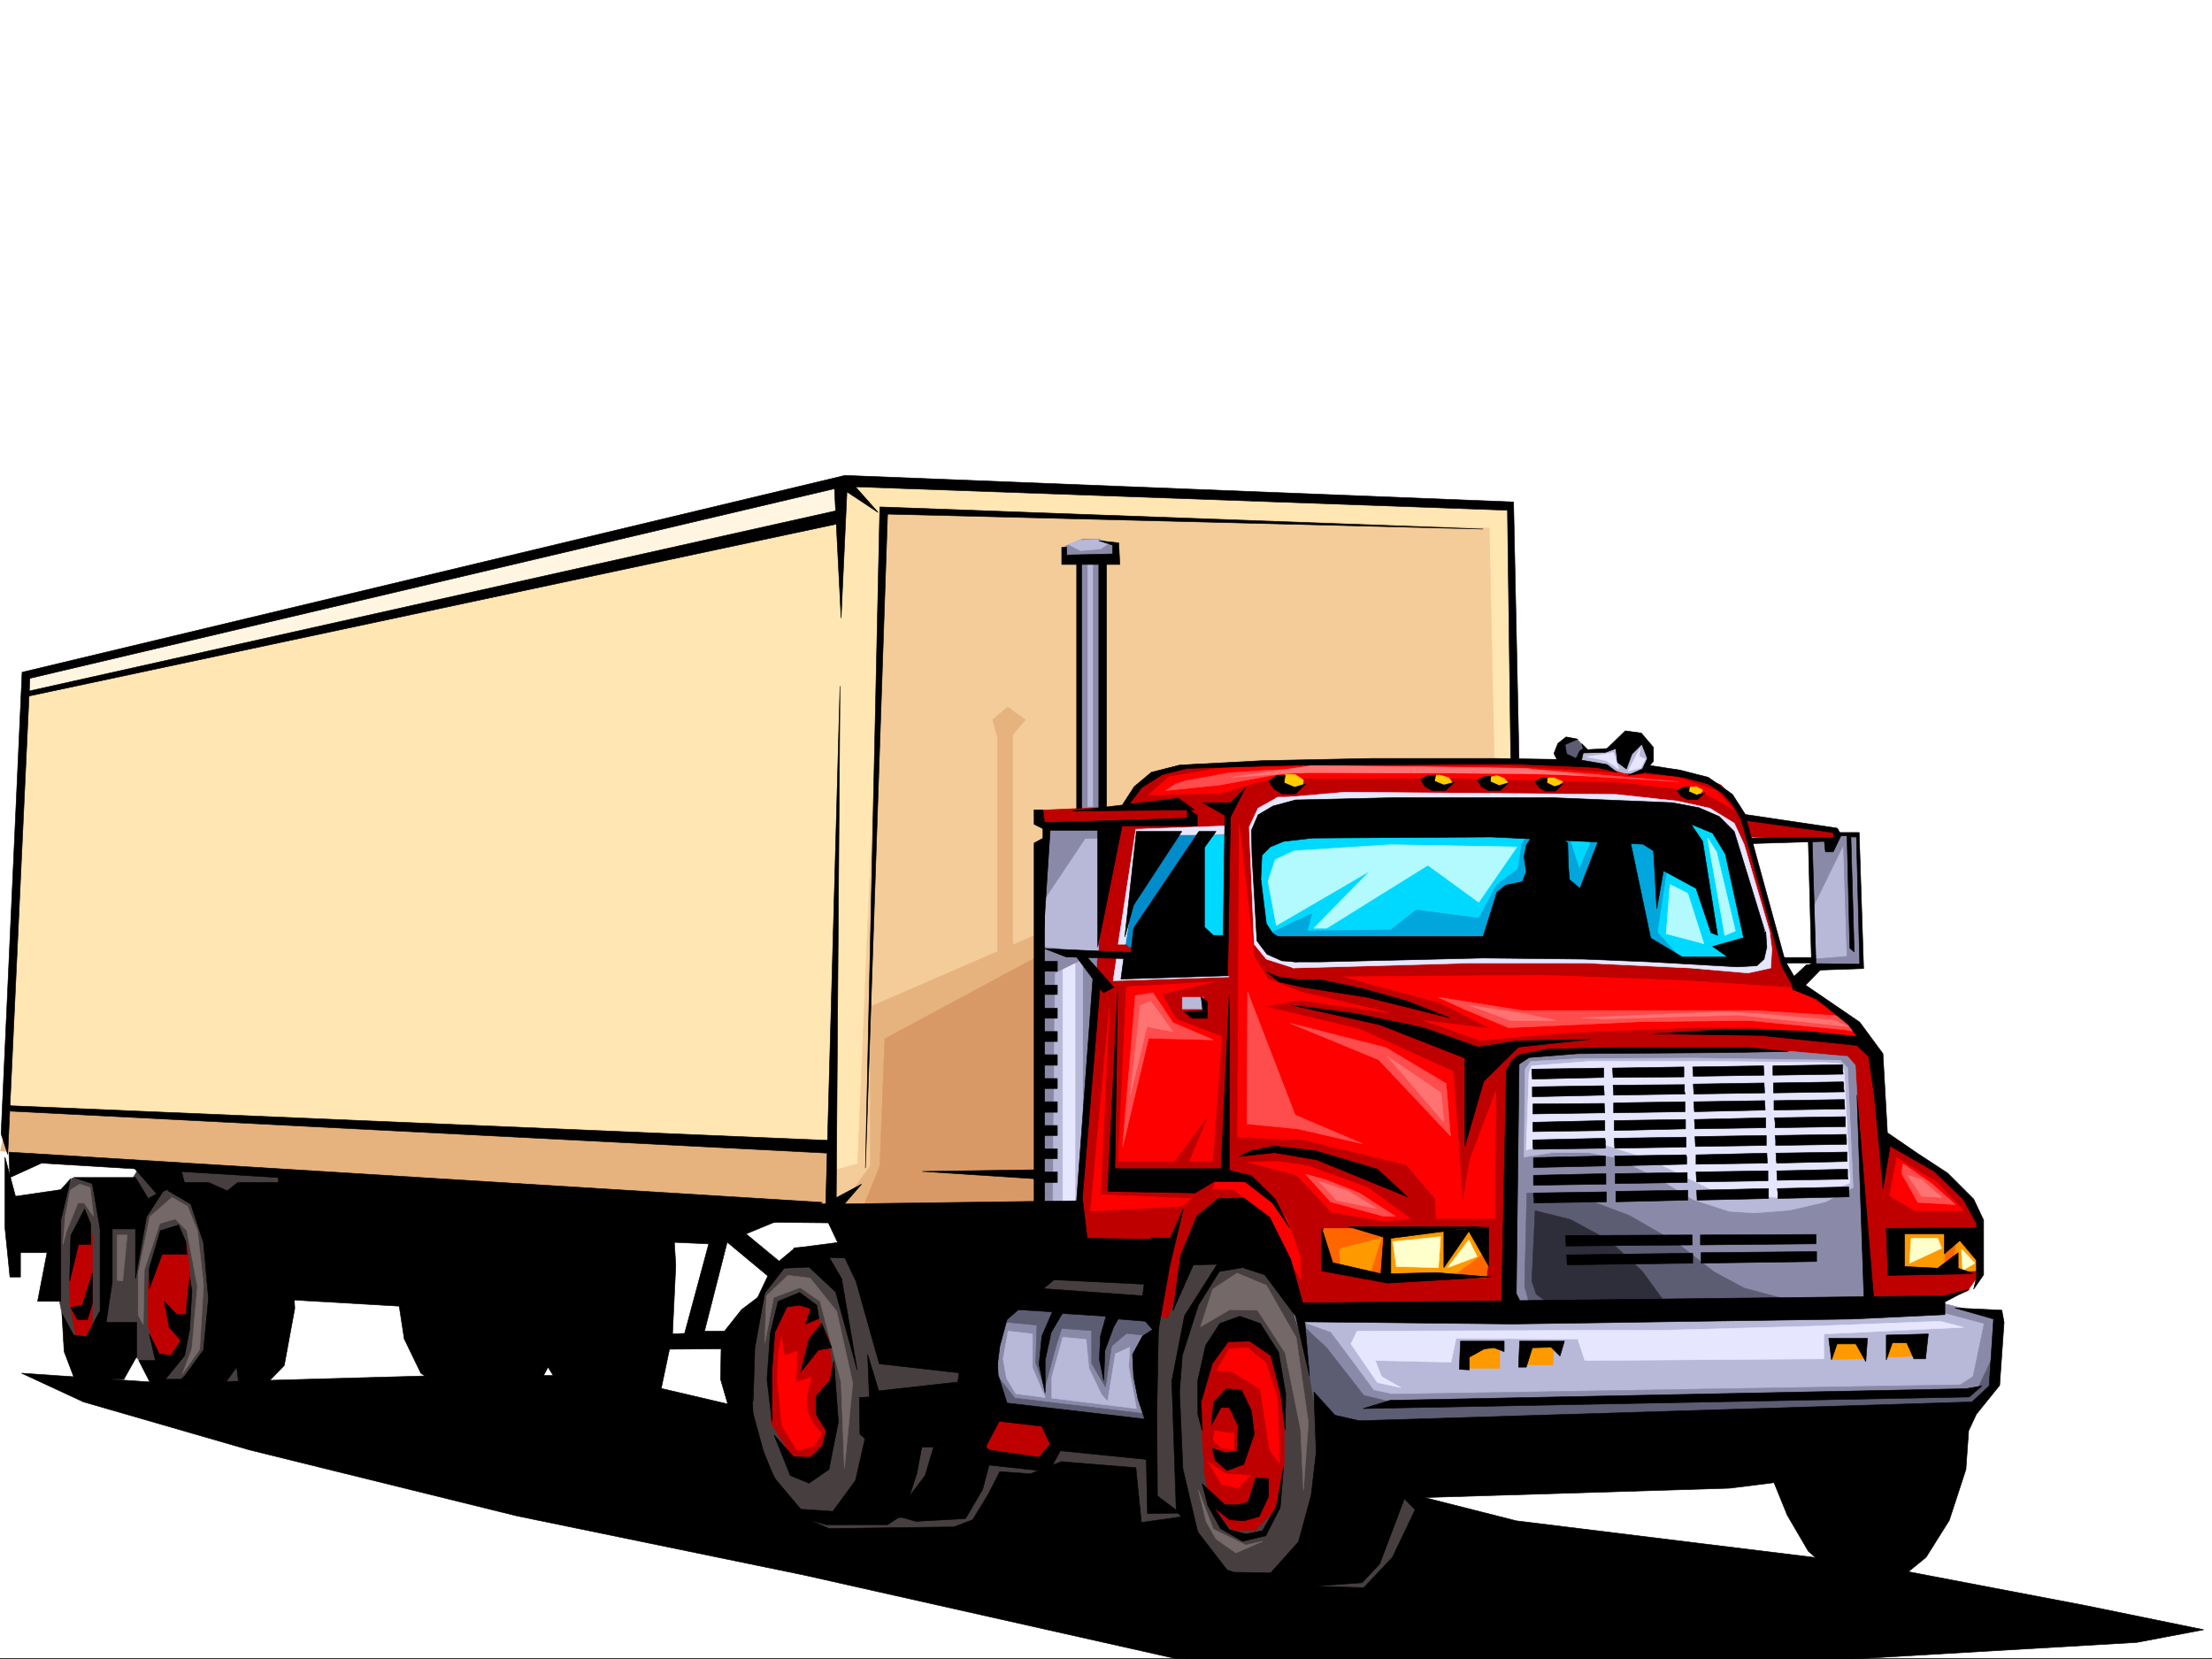 <svg xmlns="http://www.w3.org/2000/svg" width="2997.016" height="2248.25"><rect width="100%" height="100%" fill="#333333" stroke="none"/><defs><clipPath id="a"><path d="M0 0h2997v2244.137H0Zm0 0"/></clipPath><clipPath id="b"><path d="M29 1858h2957v388.09H29Zm0 0"/></clipPath><clipPath id="c"><path d="M28 1857h2959v389.09H28Zm0 0"/></clipPath></defs><path fill="#fff" d="M0 2246.297h2997.016V0H0Zm0 0"/><g clip-path="url(#a)" transform="translate(0 2.16)"><path fill="#fff" fill-rule="evenodd" stroke="#fff" stroke-linecap="square" stroke-linejoin="bevel" stroke-miterlimit="10" stroke-width=".743" d="M.742 2244.137h2995.531V-2.16H.743Zm0 0"/></g><path fill="#473f3f" fill-rule="evenodd" stroke="#473f3f" stroke-linecap="square" stroke-linejoin="bevel" stroke-miterlimit="10" stroke-width=".743" d="m1150.086 1692.012-83.164 12.75-26.941 34.445-13.489 35.191-15.015 122.852 24.007 116.086 75.66 69.676 747.747 80.898 50.949-61.426 23.969-59.937-39.688-49.426-178.336-316.824zM97.398 1596.14l-20.957 55.446 4.496 113.074 13.45 68.934 54.703 36.676 35.969-31.434 29.21 39.684 49.461.742 74.915-2.969 74.21-286.137-221.812-12-11.965 19.469zm0 0"/><path fill="#ffe6b3" fill-rule="evenodd" stroke="#ffe6b3" stroke-linecap="square" stroke-linejoin="bevel" stroke-miterlimit="10" stroke-width=".743" d="m3.012 1559.426 1132.843 84.652 597.918-23.226 320.696-581.223-6.02-355.027-906.574-37.457L37.457 918.305Zm0 0"/><path fill="#f3cc99" fill-rule="evenodd" stroke="#f3cc99" stroke-linecap="square" stroke-linejoin="bevel" stroke-miterlimit="10" stroke-width=".743" d="m2024.48 1026.14-6.726-310.843-818.203-26.942-37.461 888.313-36.715 10.48-6.723 53.958 290.707-3.754zm0 0"/><path fill="#bf0000" fill-rule="evenodd" stroke="#bf0000" stroke-linecap="square" stroke-linejoin="bevel" stroke-miterlimit="10" stroke-width=".743" d="m1324.668 1972.164 94.426 9.738 30.695-56.93-98.14-10.48zm201.562-882.367 14.973-23.188 29.992-17.242 44.184-13.492 80.934-2.969 415.831-3.754 135.598 14.23 59.942 9.74 24.003 10.476 23.97 26.199 13.491 20.996 121.364 12.746v17.203l-118.395-6.726 44.223 172.277 20.215 30.691 83.949 53.922 23.969 43.438 13.488 108.62 77.926 50.204 33.703 37.418 13.492 40.469-3.012 57.672-14.23 20.214-33.707 13.493-864.656 26.937-64.438-94.348-87.66 6.727-33.707 84.652-17.242-6.765v-61.387l-104.121-19.473v-64.437l26.195-355.027 17.984-147.563 3.754-11.965zm0 0"/><path fill="#b8b8d9" fill-rule="evenodd" stroke="#b8b8d9" stroke-linecap="square" stroke-linejoin="bevel" stroke-miterlimit="10" stroke-width=".743" d="m1760.008 1777.406 23.226 130.32 50.204 49.465 834.667-44.222 31.438-33.707 8.992-97.356-83.164-15.719zm0 0"/><path fill="#5c5c73" fill-rule="evenodd" stroke="#5c5c73" stroke-linecap="square" stroke-linejoin="bevel" stroke-miterlimit="10" stroke-width=".743" d="m2113.629 1029.895 3.012-20.215 10.476-8.25h9.738l9.774 11.222-6.766 18.727zm0 0"/><path fill="#00d9ff" fill-rule="evenodd" stroke="#00d9ff" stroke-linecap="square" stroke-linejoin="bevel" stroke-miterlimit="10" stroke-width=".743" d="m1699.324 1131.008 6.727 136.34 38.199 20.215h466.035l62.207 11.222 95.13 3.754 11.26-44.184-38.98-133.332-49.425-23.968-355.887-14.23-197.809 18.726zm-36.714 0h-29.247l-29.207 146.078 56.93 10.477zm0 0"/><path fill="#b8b8d9" fill-rule="evenodd" stroke="#b8b8d9" stroke-linecap="square" stroke-linejoin="bevel" stroke-miterlimit="10" stroke-width=".743" d="m2452.313 1137.73 32.96 1.528 7.508-8.25h25.453l4.496 176.027h-64.433zm0 0"/><path fill="#008cca" fill-rule="evenodd" stroke="#008cca" stroke-linecap="square" stroke-linejoin="bevel" stroke-miterlimit="10" stroke-width=".743" d="m1625.895 1129.52-37.497 1.488-56.187 96.613-8.992 49.465 15.758 12.707zm0 0"/><path fill="#b8b8d9" fill-rule="evenodd" stroke="#b8b8d9" stroke-linecap="square" stroke-linejoin="bevel" stroke-miterlimit="10" stroke-width=".743" d="m2139.863 1031.379 35.23 8.25 31.477 9.738 21.7-5.242 8.25-20.215-11.223-20.996h-23.223l-26.98 12.004-32.961 3.754zm-537.976 319.84v15.718h29.992l-1.488-15.718zm0 0"/><path fill="#f90" fill-rule="evenodd" stroke="#f90" stroke-linecap="square" stroke-linejoin="bevel" stroke-miterlimit="10" stroke-width=".743" d="M1987.766 1853.809h44.222v-32.961h-45.707zm72.687-4.496h43.442l1.523-27.723-35.973-.742zm422.594-7.508 43.437-.743-5.98-24.71h-35.973zm73.391-2.969 41.992-1.527-8.992-23.97h-29.993zm0 0"/><path fill="#bf0000" fill-rule="evenodd" stroke="#bf0000" stroke-linecap="square" stroke-linejoin="bevel" stroke-miterlimit="10" stroke-width=".743" d="m1625.895 1899.477 5.984 97.398 8.25 40.43 29.207 35.972h30.73l26.98-26.98 12.708-60.68v-77.89l-12.707-67.407-37.496-37.457h-33.703l-23.97 44.223zm-555.219-133.289-23.227 29.949-2.972 81.64v50.164l40.43 63.696 29.991-12.746 13.489-68.153v-53.918l-6.02-43.48-20.215-41.172zm-975.508 3.714 7.469 39.723 21.742 5.242.742-49.465v-90.593l-5.984-26.977-20.996 44.18-4.496 51.691zm121.367-84.612-16.5 52.433.781 59.898 14.235 44.184 21.699.78 15.016-23.964 6.722-77.93-4.496-51.648-11.219-17.988zm0 0"/><path fill="#e6b37f" fill-rule="evenodd" stroke="#e6b37f" stroke-linecap="square" stroke-linejoin="bevel" stroke-miterlimit="10" stroke-width=".743" d="m1405.605 1265.824-226.27 98.14v215.716l-47.194 64.398 277.218-2.973zm0 0"/><path fill="#e6b37f" fill-rule="evenodd" stroke="#e6b37f" stroke-linecap="square" stroke-linejoin="bevel" stroke-miterlimit="10" stroke-width=".743" d="m1365.137 957.988-20.215 17.242 6.726 23.97v307.093l20.254-16.5V995.445l17.203-20.215zm0 0"/><path fill="#8a8aa8" fill-rule="evenodd" stroke="#8a8aa8" stroke-linecap="square" stroke-linejoin="bevel" stroke-miterlimit="10" stroke-width=".743" d="M1443.063 757.25v-17.242l23.968-9.738h21.742l23.223 9.738v17.242h-17.984v482.375l-6.727 47.938-24.75 349.046-53.176 7.47-1.523-492.856 52.473-50.91V758.734Zm0 0"/><path fill="#b8b8d9" fill-rule="evenodd" stroke="#b8b8d9" stroke-linecap="square" stroke-linejoin="bevel" stroke-miterlimit="10" stroke-width=".743" d="m1491.781 1117.516-3.754 173.8-78.668-9.773 10.48-161.758zm0 0"/><path fill="#fff5e1" fill-rule="evenodd" stroke="#fff5e1" stroke-linecap="square" stroke-linejoin="bevel" stroke-miterlimit="10" stroke-width=".743" d="m34.445 937.773 1101.41-242.691 3.012-40.43L40.47 914.551Zm0 0"/><path fill="#e6b37f" fill-rule="evenodd" stroke="#e6b37f" stroke-linecap="square" stroke-linejoin="bevel" stroke-miterlimit="10" stroke-width=".743" d="m.742 1559.426 1121.625 77.926 3.008-77.926L13.488 1498.78Zm0 0"/><path fill="#8a8aa8" fill-rule="evenodd" stroke="#8a8aa8" stroke-linecap="square" stroke-linejoin="bevel" stroke-miterlimit="10" stroke-width=".743" d="m1382.379 1767.672-30.73 21.7-11.965 77.183 20.957 46.414 201.562 24.71 5.238-156.519zm660.831 8.25 7.509-332.586 14.23-14.23 34.445-2.973 181.348-3.754 146.078 2.23 76.442 6.762 10.476 11.965 18.73 325.078-263.73 8.25zm0 0"/><path fill="#b8b8d9" fill-rule="evenodd" stroke="#b8b8d9" stroke-linecap="square" stroke-linejoin="bevel" stroke-miterlimit="10" stroke-width=".743" d="m2073.941 1438.098-7.507 10.48-1.485 119.098 37.457-5.985h50.95l35.972 6.727 56.93 27.723 47.973 29.207 48.68 15.758 34.487 2.23 47.192-3.754 48.68-11.223 37.496-19.472-7.504-161.797-9.739-10.477-197.804-3.011-156.598.742zm0 0"/><path fill="#e6e6ff" fill-rule="evenodd" stroke="#e6e6ff" stroke-linecap="square" stroke-linejoin="bevel" stroke-miterlimit="10" stroke-width=".743" d="m2067.922 1557.941 33.742-8.25 64.438-1.488 71.16 23.227 95.172 47.191 78.668 3.754 68.933-10.516 26.234-8.953-7.503-151.32-5.243-10.477-18.726-1.527-153.625-1.484h-168.559l-77.183 5.984-3.754 8.992zm0 0"/><path fill="#f90" fill-rule="evenodd" stroke="#f90" stroke-linecap="square" stroke-linejoin="bevel" stroke-miterlimit="10" stroke-width=".743" d="m1792.226 1667.3 85.395-2.226 133.371.742 3.008 65.141-136.379 3.012-80.898-16.5zm773.204-1.484h117.652v55.407l-73.43 3.754h-44.222zm0 0"/><path fill="#ffc" fill-rule="evenodd" stroke="#ffc" stroke-linecap="square" stroke-linejoin="bevel" stroke-miterlimit="10" stroke-width=".743" d="m1887.355 1682.277 4.496 33.703 56.97 1.489 2.972-41.918zm102.68-2.227-28.504 37.419 39.723-14.977zm640.613 11.22-43.48 20.214 2.27-33.703h35.933zm26.942.742 1.523 29.21 16.461-9.738zm0 0"/><path fill="#f60" fill-rule="evenodd" stroke="#f60" stroke-linecap="square" stroke-linejoin="bevel" stroke-miterlimit="10" stroke-width=".743" d="M1814.71 1714.496v-23.227l67.407-17.242-29.207-9.734h-59.2l1.49 51.688zm0 0"/><path fill="#f60" fill-rule="evenodd" stroke="#f60" stroke-linecap="square" stroke-linejoin="bevel" stroke-miterlimit="10" stroke-width=".743" d="m1873.867 1672.543-17.203 54.7 17.203 1.484zm761.277-2.23v52.433l9.735-6.766 5.984-40.43zm-624.894 28.464-38.945 28.465 42.695 1.485 2.973-20.997zm0 0"/><path fill="#5c5c73" fill-rule="evenodd" stroke="#5c5c73" stroke-linecap="square" stroke-linejoin="bevel" stroke-miterlimit="10" stroke-width=".743" d="m2068.703 1616.355 46.45 1.524 41.21 9.738 51.692 19.469 63.695 36.676 50.945 39.726 40.47 21.703 64.397 17.243-355.886 2.226-5.985-21.7zm0 0"/><path fill="#2e2e3a" fill-rule="evenodd" stroke="#2e2e3a" stroke-linecap="square" stroke-linejoin="bevel" stroke-miterlimit="10" stroke-width=".743" d="m2079.926 1640.324 47.933 12.004 52.473 28.465 44.965 41.953 29.953 41.172-158.824.742-15.016-11.219-5.98-17.988zm0 0"/><path fill="red" fill-rule="evenodd" stroke="red" stroke-linecap="square" stroke-linejoin="bevel" stroke-miterlimit="10" stroke-width=".743" d="m1526.23 1336.984-11.222 236.672h75.66l47.191-62.91-26.195 62.91h31.434l12.004-169.261-62.208-23.97-18.73-33.702 71.203-16.461zm0 0"/><path fill="red" fill-rule="evenodd" stroke="red" stroke-linecap="square" stroke-linejoin="bevel" stroke-miterlimit="10" stroke-width=".743" d="m1503.004 1365.45-25.492 275.655 123.633-6.765 13.488-10.477-123.633-5.242Zm140.094 244.921 28.504 1.488 44.183 34.485 46.453 87.625v-29.953l-18.73-53.176-32.961-37.457-28.465-20.215-33.742 5.238zm47.234-35.93 66.664 17.946 47.195 50.203 71.2 11.965 35.191-3.715-57.672-41.953-80.937-29.207-38.942-6.024zm0 0"/><path fill="red" fill-rule="evenodd" stroke="red" stroke-linecap="square" stroke-linejoin="bevel" stroke-miterlimit="10" stroke-width=".743" d="m1679.07 1116.773-2.226 423.961 89.89 3.715 138.61 33.707 38.98 45.707 1.488 26.977h79.41l1.528-172.274-35.23 92.864-9.735 57.672-12.75-177.516-128.129-57.672-126.605-29.95 45.707-8.991 122.851 17.203-120.62-28.465-44.184-17.203-18.73-29.953zm0 0"/><path fill="red" fill-rule="evenodd" stroke="red" stroke-linecap="square" stroke-linejoin="bevel" stroke-miterlimit="10" stroke-width=".743" d="m1929.313 1382.695 75.695 26.938 118.394-10.477 160.313-6.726 81.68-1.524 158.824 13.489-40.43-33.704-52.473-32.218-145.335-9.739-196.32-7.468-268.97 2.23 130.36 35.23 69.676 35.188zm0 0"/><path fill="#e6e6ff" fill-rule="evenodd" stroke="#e6e6ff" stroke-linecap="square" stroke-linejoin="bevel" stroke-miterlimit="10" stroke-width=".743" d="m1704.566 1095.074-12.004 25.453 6.762 158.785 16.461 20.215 37.457 12.004-1.484-18.73-41.211-35.227-8.25-125.824 17.242-26.2 44.223-25.491h-32.219zm0 0"/><path fill="#e6e6ff" fill-rule="evenodd" stroke="#e6e6ff" stroke-linecap="square" stroke-linejoin="bevel" stroke-miterlimit="10" stroke-width=".743" d="M1734.516 1092.805h457.78l127.392 20.957 32.214 44.222 26.98 116.09-29.206 30.692-188.813-18.727-358.902 1.523-62.207 2.231 12.004 21.738 56.93-1.523 182.832-5.242h157.34l141.617 6.765 77.93 6.727 30.69-6.727 1.524-25.492-3.008-23.969-34.449-117.574-13.488-29.207-33-20.215-44.184-9.734-83.164-8.996-181.347-1.524-185.805-1.484-94.387 8.25zm-74.172 26.238-121.367 4.496-23.97 155.774h9.735l22.485-147.563 111.629-1.484zm-146.86 175.247-5.242 34.444 157.34-5.238-135.598-29.207zm0 0"/><path fill="#bf0000" fill-rule="evenodd" stroke="#bf0000" stroke-linecap="square" stroke-linejoin="bevel" stroke-miterlimit="10" stroke-width=".743" d="m1401.11 1098.047 205.273-8.996 6.765 23.969-201.558 4.496zm0 0"/><path fill="red" fill-rule="evenodd" stroke="red" stroke-linecap="square" stroke-linejoin="bevel" stroke-miterlimit="10" stroke-width=".743" d="m1556.219 1077.086 98.14-2.266 55.446-16.46 29.207-3.754h235.265l220.29 5.238 110.886 12.746 44.223 24.71-24.008-26.194-55.445-18.731-85.395-5.238-140.133-8.992h-271.98l-114.602 1.484-74.172 12.746zm1013.707 491.332-9.735 51.691 33.743 20.215h66.664l-35.973-38.203zm0 0"/><path fill="#fc0" fill-rule="evenodd" stroke="#fc0" stroke-linecap="square" stroke-linejoin="bevel" stroke-miterlimit="10" stroke-width=".743" d="m1727.047 1056.875 14.976-7.508h12.747l11.222 7.508-.746 7.465-10.477 5.984h-13.488zm209.027-6.023 14.977-.743 12.004 3.754 5.238 7.508-14.23 5.238-12.004-1.523zm78.672 3.011 13.488-3.011 9.735 3.753 5.242 5.98-10.48 5.243-9.735-.742zm71.16 4.497 13.489-4.497h6.023l11.965 5.239-5.985 5.238-14.972 2.27zm201.563 8.25 10.476-.782 8.992 4.496-2.968 5.238-10.52 3.012-8.992-7.469zm0 0"/><path fill="#ff4c4c" fill-rule="evenodd" stroke="#ff4c4c" stroke-linecap="square" stroke-linejoin="bevel" stroke-miterlimit="10" stroke-width=".743" d="m1579.445 1071.105 72.649-7.507 89.93-16.461h197.062l163.32 1.488 171.57 10.477-173.054-14.977-126.645-3.754h-175.324l-77.926 3.012-55.445 3.754-57.672 10.48-15.015 4.496zm405.309 296.575 59.2 24.75 180.562-8.25 146.117-1.485 131.14 12.707 17.95 3.754-23.97-22.484-116.128-7.469H2062.68l-113.86-17.984zM1769 1590.902l33.707 37.457 71.941 19.473h15.72l-48.72-31.477-43.437-17.203zm-20.996-204.496 119.883 49.465 97.398 103.34-5.984-71.164-81.68-48.676zm-209.77-37.418-17.246 205.2 35.23-147.528 87.665 2.23-54.703-23.226-26.977-40.43zm1038.457 241.168 21.739 38.946 50.945 3.011-32.215-28.465-38.984-26.98zm-886.359-246.445 64.438 167.035 91.375 38.945-87.66-20.214-68.934-6.727zm0 0"/><path fill="#ff7373" fill-rule="evenodd" stroke="#ff7373" stroke-linecap="square" stroke-linejoin="bevel" stroke-miterlimit="10" stroke-width=".743" d="m1668.594 1053.121 103.379-6.766 289.222 1.524 89.149 2.973-83.164-9.735-141.582-2.23-148.387-1.485zm211.296 378.25 76.399 89.11-3.754-39.684zm-92.902 169.266 23.969 25.453 53.918 11.262-38.945-23.97zm204.532-238.196 75.66 11.258 41.21 8.996h-61.425zm184.316 17.985 179.82-5.238 148.348 15.718-17.242-8.21-101.153-8.997-48.68-3.008-194.796 8.25zm409.105 211.961 18.727 28.465 26.98 1.523-26.98-23.969zm-1025.75-235.93 29.989 41.211-35.227-6.762-22.484 92.899 13.488-121.364zm0 0"/><path fill="#8a8aa8" fill-rule="evenodd" stroke="#8a8aa8" stroke-linecap="square" stroke-linejoin="bevel" stroke-miterlimit="10" stroke-width=".743" d="m1769 1793.125 33.707 12.004 22.48 29.953 35.973 48.68 24.711 5.238 770.23-12.707 17.243-11.262 14.976-71.906-64.437-17.203 6.765-10.52 74.915 18.73-6.02 97.4-30.695 27.683-611.407 33.742-270.453-16.5-16.5-91.375-18.73-59.16zm0 0"/><path fill="#e6e6ff" fill-rule="evenodd" stroke="#e6e6ff" stroke-linecap="square" stroke-linejoin="bevel" stroke-miterlimit="10" stroke-width=".743" d="m1838.676 1803.605-8.25 17.243 35.972 52.433 31.477 6.727-26.234-14.977-8.25-21.699 102.636 2.227 6.762-32.22 164.848.782 9.734 29.211 323.672-2.27v-33.703l189.555-8.992-32.22-8.21-173.054 6.722-192.566 5.242zm0 0"/><path fill="#5c5c73" fill-rule="evenodd" stroke="#5c5c73" stroke-linecap="square" stroke-linejoin="bevel" stroke-miterlimit="10" stroke-width=".743" d="m1765.992 1796.879 31.473 29.207 50.207 64.437 32.96 8.211 196.282.743 316.945-6.723 247.266-3.754 37.46-5.238 21.74-46.453-3.755 42.699-26.234 24.75-855.625 62.168-33.004-59.2-11.219-70.417zm0 0"/><path fill="#756868" fill-rule="evenodd" stroke="#756868" stroke-linecap="square" stroke-linejoin="bevel" stroke-miterlimit="10" stroke-width=".743" d="m89.89 1668.79 15.758-38.946h8.25l12.707 17.988-4.496-38.945-14.234-4.496-12.707 8.25-6.762 35.933-2.972 37.457zm68.934 4.495v61.426l7.508.742 5.98-62.168zm74.211-50.91-29.988 26.2-15.719 76.402v56.93l6.727 12.745 1.484-74.175 20.996-62.91 20.996-5.981 15.719 15.715 14.234 75.66-7.507 84.613-12.707 33.703 23.222-32.922 5.242-87.664-8.25-73.39-13.492-32.961zm803.192 196.988 11.964-61.426 35.973-13.492 26.98 18.73 28.465 109.364 4.496 116.828 11.262-115.344-21.742-97.359-35.969-44.965-29.953-3.715-29.246 27.684zm590.41-21.742 39.687-23.223 37.496.782 37.461 57.672 20.957 104.086 3.754 82.382 6.723-91.379-16.461-115.343-40.469-71.16-39.683-16.461-33.004 21.738zm-3.008 220.957 20.254 53.176 44.18 21.738 22.484-5.238-35.973 15.719-26.976-18.73-13.493-23.97zm0 0"/><path fill="red" fill-rule="evenodd" stroke="red" stroke-linecap="square" stroke-linejoin="bevel" stroke-miterlimit="10" stroke-width=".743" d="m1637.117 1981.156 23.969 15.719 32.96 2.23-16.46 17.243-22.484-5.239zm83.164-16.5-12.746-82.383-38.2-23.968-20.995-1.485 17.242-29.246 24.75-1.488 24.71 20.215 15.72 48.718 3.012 87.625zm-74.914-26.196 18.73 2.974h7.505v22.48l-17.243-2.266-10.476-10.48zm-586.657-127.347 3.716 25.453 17.984-5.984-2.226 42.7 20.957-7.509-5.985 26.239.746 20.957 8.993 17.984 10.476 11.223-10.477 17.242-22.484 5.984-20.957-33.707-6.02-59.156.782-35.973zm0 0"/><path fill="#5c5c73" fill-rule="evenodd" stroke="#5c5c73" stroke-linecap="square" stroke-linejoin="bevel" stroke-miterlimit="10" stroke-width=".743" d="m1350.16 1790.156 54.703 5.238-1.523 50.907 12.004 34.488 16.5-60.684 6.722-20.214 40.47 2.972v44.223l18.73 32.176 8.25-55.403 20.214-17.242 34.446 3.754 6.765-27.723-182.832-23.226zm0 0"/><path fill="#5c5c73" fill-rule="evenodd" stroke="#5c5c73" stroke-linecap="square" stroke-linejoin="bevel" stroke-miterlimit="10" stroke-width=".743" d="m1348.637 1860.535 26.238 33.703 180.563 21.739 1.523 12.75-200.074-26.98zm0 0"/><path fill="#b8b8d9" fill-rule="evenodd" stroke="#b8b8d9" stroke-linecap="square" stroke-linejoin="bevel" stroke-miterlimit="10" stroke-width=".743" d="m1365.879 1803.605 32.96 3.754v45.707l17.247 40.43-39.688-5.238-12.746-20.957-4.496-26.239zm74.176 8.25 31.472 3.012 3.754 38.942 17.242 35.933 8.211 8.992 10.52-64.398 19.473-8.992-1.489 26.199 10.48 56.93-114.64-14.235v-28.465zm26.976-511.585v244.96l-6.722 89.852h-33.746l3.011-316.082Zm0 0"/><path fill="#e6e6ff" fill-rule="evenodd" stroke="#e6e6ff" stroke-linecap="square" stroke-linejoin="bevel" stroke-miterlimit="10" stroke-width=".743" d="M1440.055 1313.762v319.836l16.5-4.496v-323.59zm0 0"/><path fill="#8a8aa8" fill-rule="evenodd" stroke="#8a8aa8" stroke-linecap="square" stroke-linejoin="bevel" stroke-miterlimit="10" stroke-width=".743" d="m1489.516 1135.504-19.473.742-58.453 87.625 5.98-103.344h71.946zm1013.746-2.231-46.453 95.094-4.497-90.636h33.704l8.25-8.211zm0 0"/><path fill="#8a8aa8" fill-rule="evenodd" stroke="#8a8aa8" stroke-linecap="square" stroke-linejoin="bevel" stroke-miterlimit="10" stroke-width=".743" d="m2497.277 1131.75 5.239 164.024-46.45 3.753.743 9.735 65.921-1.485-5.98-176.77zm0 0"/><path fill="#b8b8d9" fill-rule="evenodd" stroke="#b8b8d9" stroke-linecap="square" stroke-linejoin="bevel" stroke-miterlimit="10" stroke-width=".743" d="m1447.559 737.777 16.5 8.25 26.941-2.265 12.004-8.211-15.719-4.496-26.234.742zm26.238 23.227v331.8h6.727V755.02Zm0 0"/><path fill="#e6e6ff" fill-rule="evenodd" stroke="#e6e6ff" stroke-linecap="square" stroke-linejoin="bevel" stroke-miterlimit="10" stroke-width=".743" d="m2150.344 1025.398 26.234 5.239 16.5 11.222-6.762-22.445-15.718 2.973zm71.945-11.964-16.5 31.437 17.242-4.5 5.98-11.96-8.21-3.755zm0 0"/><path fill="#b3faff" fill-rule="evenodd" stroke="#b3faff" stroke-linecap="square" stroke-linejoin="bevel" stroke-miterlimit="10" stroke-width=".743" d="m1729.277 1253.86 127.387-74.172-76.441 77.886h17.242l137.125-85.355 68.934 50.164 51.69-74.875-170.827-3.012-130.399 8.25-26.199 11.965-9.734 29.207zm533.481-55.446-5.242 66.668 50.949 13.488-21.742-68.152zm50.945-62.91 23.227 131.844 14.23-6.02-25.492-107.098zm0 0"/><path fill="#00a6dc" fill-rule="evenodd" stroke="#00a6dc" stroke-linecap="square" stroke-linejoin="bevel" stroke-miterlimit="10" stroke-width=".743" d="m1721.027 1264.336 56.184-26.234-5.98 23.226 113.156-1.488 34.445-26.977 84.692 11.262 24.71-45.71 28.465-20.958 5.238-34.445 9.739-15.016 53.215 3.754 14.972 45.707 21-49.46 86.88 3.753 11.26 41.953-13.491 89.149 33.707 38.199-158.082-16.5-389.594-5.98zm0 0"/><path fill="#d99966" fill-rule="evenodd" stroke="#d99966" stroke-linecap="square" stroke-linejoin="bevel" stroke-miterlimit="10" stroke-width=".743" d="m1404.863 1296.555-206.058 110.851-6.723 172.274-23.266 57.672 236.047-3.012zm0 0"/><path fill-rule="evenodd" stroke="#000" stroke-linecap="square" stroke-linejoin="bevel" stroke-miterlimit="10" stroke-width=".743" d="m2076.172 1462.066 96.652-2.23v-12.746l-97.394 1.488v6.762zm0 23.969 97.398-2.23-.746-12.746-96.652 1.488zm.742 23.227 97.437-1.488-.78-12.747-96.657.742zm0 23.965 97.437-1.485v-13.488l-97.437 2.227zm.781 23.968 97.399-1.484v-9.734l-.743-3.754-97.437 2.226v9.738zm0 24.711 97.399-2.226v-13.489l-97.399 2.227zm0 23.969 98.14-1.484v-14.235l-98.14 2.23zm.743 23.969 98.14-1.485v-13.488l-98.883 1.484v3.754l.743 3.754zm107.136-170.008 95.91-.742v-13.488l-96.656 1.484zm.742 23.969 96.657-1.524v-1.484l-.746-1.488v-9.735l-96.653.742zm0 23.969 96.657-1.524v-13.45l-96.657 1.485zm.743 23.968 96.656-2.265v-12.711l-96.656 1.488zm.741 23.969 96.657-1.524v-13.453l-97.398 1.489zm.782 23.969 96.656-2.27v-9.734l-.781-2.973-96.656 1.488zm0 23.968 97.398-1.527v-13.45l-97.398 1.485zm.746 24.712 97.395-2.27v-13.45l-97.395 1.485zm104.902-170.047 95.876-1.485-.743-12.746-95.914 1.523zm.743 23.968 95.914-1.484-.782-13.492-95.874 1.527zm.746 23.969 95.91-2.23-.742-12.746-95.914 1.527zm.741 23.227 95.911-1.489V1514.5l-96.652 2.266zm.743 23.964 95.914-1.484v-13.488l-96.656 1.484zm.742 23.969 96.657-1.484-.743-13.488-95.914 2.265zm.782 23.969 96.656-1.484v-13.489l-97.438 1.485zm.746 24.711 96.652-2.227v-13.492l-97.398 2.27zm102.637-169.262 95.167-1.488-.78-5.98v-6.766l-94.388 1.488zm.742 23.969 95.914-1.488-.746-3.754v-8.25l-.743-1.485-94.425 1.485zm.742 23.223 95.914-1.485-.742-12.746-95.172 1.484zm1.527 23.968 95.129-1.484v-13.488l-95.914 1.484.785 6.766zm.742 23.969 95.91-1.484v-7.508l-.78-5.984-95.872 1.488.742 6.761zm1.485 23.969 95.168-2.27v-12.707l-96.653 1.488.742.743v8.992zm.742 23.226 95.914-1.527-.742-2.969v-10.48l-95.914 2.23zm.742 24.711 96.656-2.27-.742-13.449-96.656 2.227.742 5.984zm-286.953 64.399 170.828-1.488v-13.489l-171.57.742zm182.09-1.488 156.594-1.485v-12.746l-156.594.742zm-180.567 26.98 170.047-2.27v-13.488l-170.828 2.266zm181.308-2.27 156.595-2.226v-13.492l-156.594 1.488zm211.298-227.679 9.734 282.382h13.488zm-1107.43-149.047h24.008v12.707h-24.008zm0 31.433h24.008v13.493h-24.008zm0 31.477h24.008v13.492h-24.008zm0 31.437h24.008v14.231h-24.008zm0 32.219h24.008v13.488h-24.008zm0 31.476h24.008v14.231h-24.008zm0 32.177h24.008v13.492h-24.008zm0 31.476h24.008v13.488h-24.008zm3.012 375.988 14.973 32.215 126.644 12.75 1.488 73.39 44.223-.745-30.734-23.223-.743-112.336 2.227-118.355-21.7 14.234-13.488 24.711 1.485 30.691 5.984 29.989 8.992 26.941-186.547-21.7-12.003-38.202-2.23-54.7-20.25 36.715-27.724-2.23-4.496 29.953-107.136 11.965-14.973-49.422 2.227 57.672-13.45.742.743 49.461 20.214 18.691 150.614-2.23 17.984-33.703zm0 0"/><path fill-rule="evenodd" stroke="#000" stroke-linecap="square" stroke-linejoin="bevel" stroke-miterlimit="10" stroke-width=".743" d="m1774.242 1864.29-18.73-80.9-41.953-56.148-29.993-9.773-31.472 5.277-28.465 45.668-21.742 68.152-3.715 49.461 4.496 104.086 21.703 92.156-30.695-35.226-6.02-175.992 17.242-88.402 44.223-69.637-32.219.742-27.722 62.168 10.48-74.914 21.738-53.176 29.207-23.969 34.45-.742 35.226 26.195 28.465 56.93 17.246 62.168zm0 0"/><path fill-rule="evenodd" stroke="#000" stroke-linecap="square" stroke-linejoin="bevel" stroke-miterlimit="10" stroke-width=".743" d="m1627.383 1899.477 14.973-51.649 21.742-29.992 29.207-.742 28.465 19.472 13.488 52.434 6.023 48.68.742-49.422-9.738-56.188-24.75-38.945-27.723-9.734-26.976 9.734-19.473 29.992-10.48 47.152v45.708l5.984 22.484zm-606.91-.743 2.265-72.648 13.489-74.133 26.199-33.703 33.742-1.523 35.973 33.703 29.207 105.61-20.996-123.56-25.454-43.437-37.457 1.484-31.476 26.2-24.75 52.43-5.985 58.417zm0 0"/><path fill-rule="evenodd" stroke="#000" stroke-linecap="square" stroke-linejoin="bevel" stroke-miterlimit="10" stroke-width=".743" d="m1113.371 1793.125-17.203 20.996-11.262 44.926 23.969-29.95 17.988-3.011zm515.496 217.242 30.73 28.465h17.989l13.488-3.754 10.48-32.96 17.243 1.484v23.968l-12.746 26.977-20.215 5.984-19.512-1.484-21.699-16.5 20.957 29.988 22.48 5.98 22.485-4.496 18.73-32.96 9.735-53.176-4.496 54.664-19.473 38.2-31.477 7.507-29.949-17.242-17.242-31.438zm13.488-47.937 18.73 5.98 15.017-2.266 1.484-34.449-12.004-24.71h-11.223l-13.488 24.71 3.754-32.218 17.203-17.946 20.254 2.23 13.488 27.72 3.754 31.476-14.27 41.172-22.445 8.25-15.757-13.488zm-275.73-188.774 59.195 3.75-14.23 32.965-3.754 38.2 8.25 38.94v-44.925l8.25-37.457 14.973-25.492 59.199 3.754-7.508 26.98-1.484 31.434 5.98 28.464 1.527-40.43 11.961-32.218 6.024-10.477 36.715 3.012 16.46 18.727 16.5-92.903 18.731-78.628-17.988 40.43-26.235-.743-11.222 78.629-135.637-9.734zm0 0"/><path fill-rule="evenodd" stroke="#000" stroke-linecap="square" stroke-linejoin="bevel" stroke-miterlimit="10" stroke-width=".743" d="m1549.453 1739.95-121.363-5.981-40.469 33.703-23.227 20.215-9.734 35.972-5.242 41.914-158.121-17.945-31.434-111.633-37.496-79.37-161.094-1.528-9.734-28.426 178.332 4.461 337.16-4.46 5.985 50.91 112.41 1.523zm-218.019 217.241v26.938l89.89 9.738 20.254-37.46-17.242-1.485-16.5 19.472-67.41-9.738zm-305.724-12.003 12.747 55.44 35.973 52.434 44.965 12.708h83.164l14.976-9.735 11.223-17.988 13.488-41.914 8.992-47.938-78.668-1.523-13.488 59.2-30.695 41.913-43.48-2.973-35.97-42.695zm0 0"/><path fill-rule="evenodd" stroke="#000" stroke-linecap="square" stroke-linejoin="bevel" stroke-miterlimit="10" stroke-width=".743" d="m1129.871 1844.074 5.984 82.383-12.707 64.438-26.98 18.687-25.492-10.476-21.738-54.665 26.234 29.211 23.227.743 15.757-14.977 5.239-20.957-13.489-21.738v-25.457l18.727-20.997zm137.867 107.094-14.23 47.938-35.23 46.449-7.47 10.48h11.965l17.989 5.238 67.445-3.754 23.227-39.687 10.476-39.684-10.476-32.96zm-158.082-164.766-17.984 7.465 6.726-20.957-14.976-4.496-17.242 2.27-16.461 34.445-3.754 51.691v68.895l-6.766-56.93 4.496-62.168 10.52-43.441 29.207-11.965 23.226 17.203zm-34.484-95.132 68.934-8.993 11.261 22.485-73.43-2.27zM12.004 1560.95l1102.152 68.152-137.867 56.93-388.89-17.243-42.696 101.113-154.328-8.957-13.488-165.547-320.7-19.472-42.699 19.472zm0 0"/><path fill-rule="evenodd" stroke="#000" stroke-linecap="square" stroke-linejoin="bevel" stroke-miterlimit="10" stroke-width=".743" d="m99.664 1595.398 25.457 8.25 10.477 61.426v110.848l-18.727 35.191-17.207-2.23-15.754-29.246 3.008 51.691 14.234 37.457h66.664l17.243-30.695v-46.45h-41.211l8.25-54.66v-71.906h31.476v67.406l14.977-83.906 23.969-36.715-21.704 12.004-17.242-28.465zm0 0"/><path fill-rule="evenodd" stroke="#000" stroke-linecap="square" stroke-linejoin="bevel" stroke-miterlimit="10" stroke-width=".743" d="m114.64 1638.094-18.726 35.933-1.527 61.426 12.004-49.422h16.5v-27.722zm-18.726-41.211-13.492 56.187v110.106H50.949l12.746-65.922H27.723v32.96H13.488l-6.761-66.667v-95.871l14.27 53.176 61.425-8.993zm0 174.543 8.992 16.46h13.489l6.726-21.698v-41.211l-13.492 43.437zm157.336-71.906h-33.703l-17.242 46.414v-27.684l14.972-50.95 24.711-7.503 9.778 22.48zm0 65.14-3.012 44.223-18.726 27.683-15.719-2.23-13.488-26.977 8.25 35.973H188.07l15.72 30.691 18.73 17.243 22.48-3.008 21.738-19.473 14.235-29.207L245 1868.785h-20.957l26.195-32.219 6.766-35.933 2.973-51.692-2.973-18.726zm0 0"/><path fill-rule="evenodd" stroke="#000" stroke-linecap="square" stroke-linejoin="bevel" stroke-miterlimit="10" stroke-width=".743" d="M233.035 1602.121h49.422l25.496 11.262 14.23-11.262h56.188l15.719 62.953 5.277 107.836-14.23 77.145-26.98 27.722h-34.489l-2.969-25.453-19.512 26.938-66.664 6.765 41.211-56.93 6.723-69.675-6.723-75.66-17.246-52.43-30.73-17.95zm0 0"/><path fill-rule="evenodd" stroke="#000" stroke-linecap="square" stroke-linejoin="bevel" stroke-miterlimit="10" stroke-width=".743" d="m222.52 1763.176 17.242 17.984h15.718l-2.23 26.2-8.25 8.992-15.719-17.985zm-46.454-187.25 35.973 41.21 38.2-13.488-5.239-20.253Zm361.168 170.008 10.477 68.187 22.484 46.414 22.485 14.977 131.843 10.515 17.985-33.703 20.996 33.703 128.875 11.965 18.73-89.11 4.496-94.386-3.011-49.422-343.922-13.488zm0 0"/><g clip-path="url(#b)" transform="translate(0 2.16)"><path fill-rule="evenodd" d="m1018.984 1907.836-198.55-46.45H600.89l-374.618 10.477-197.066-13.488 83.95 38.941 225.488 65.18 361.168 89.148 388.847 80.118 503.492 113.117 134.895 6.723 306.426 5.28 310.18-1.527 551.468-32.218 90.672-17.203-161.09-32.961-294.465-56.188-226.27-27.723-249.5-30.69-162.616-41.212 25.496 26.234-30.735 64.399-38.941 41.21-125.121-3.753-59.942-20.215-44.964-58.414-8.25-14.977-62.95 8.997-7.468-74.176-101.153-8.25-41.953 16.5-41.21-3.008-15.759 30.73-20.957 34.45-25.496 9.734-169.3 2.23-50.208-22.445-35.226-69.676zm0 0"/></g><g clip-path="url(#c)" transform="translate(0 2.16)"><path fill="none" stroke="#000" stroke-linecap="square" stroke-linejoin="bevel" stroke-miterlimit="10" stroke-width=".743" d="m1018.984 1907.836-198.55-46.45H600.89l-374.618 10.477-197.066-13.488 83.95 38.941 225.488 65.18 361.168 89.149 388.847 80.117 503.492 113.117 134.895 6.723 306.426 5.28 310.18-1.527 551.468-32.218 90.672-17.203-161.09-32.961-294.465-56.188-226.27-27.723-249.5-30.69-162.616-41.212 25.496 26.235-30.735 64.398-38.941 41.21-125.121-3.753-59.942-20.215-44.964-58.414-8.25-14.976-62.95 8.996-7.468-74.176-101.153-8.25-41.953 16.5-41.21-3.008-15.759 30.73-20.957 34.45-25.496 9.734-169.3 2.23-50.208-22.445-35.226-69.676zm0 0"/></g><path fill-rule="evenodd" stroke="#000" stroke-linecap="square" stroke-linejoin="bevel" stroke-miterlimit="10" stroke-width=".743" d="m964.285 1670.313-36.715 136.304-66.668 2.266 2.973 19.472 113.156-.78-.742 41.21 13.488 46.45 30.696 6.726-1.489-40.43.743-73.43 12.746-54.66-27.72 20.957-23.226 29.208h-26.98l30.734-120.586 57.672 47.937 14.977-20.215-60.684-50.164zm826.418-6.766v58.418l89.188 16.5 140.093-8.25-73.43-5.984-62.167 1.488v-47.938l120.62-15.719h-177.589l47.23 14.235-3.754 49.422-65.18-14.977zm0 0"/><path fill-rule="evenodd" stroke="#000" stroke-linecap="square" stroke-linejoin="bevel" stroke-miterlimit="10" stroke-width=".743" d="M1956.289 1668.047v49.422l35.973-52.395zm0 0"/><path fill-rule="evenodd" stroke="#000" stroke-linecap="square" stroke-linejoin="bevel" stroke-miterlimit="10" stroke-width=".743" d="m1987.023 1662.805 29.95 52.433v-52.433zm-222.519 102.597 869.86-9.734 33.741-8.953-32.96 17.203v17.242l-125.16 5.984-460.012 6.723-283.98-2.969-16.5-33.707zm212.781 89.895 13.492.742v-17.203l20.215-11.262 13.488-1.488 13.489 5.242v-14.234h-59.196zm81.684-38.203-1.528 35.23h10.48l8.25-26.238 25.493-.742 11.965 11.965 6.02-20.215zm422.551 25.492 7.507-21.738h25.453l13.493 23.968 2.265-31.476h-52.472zm74.171 0 8.254-23.223h19.47l9.737 21.7h15.758l3.75-33.704-56.969 1.524zm-947.039-747.512v13.45l-193.308 6.023-2.27-17.246h-11.965v19.472l11.965 5.985v154.328l9.774-152.063h64.437v158.043l32.961-164.023h101.895v-14.234zm0 0"/><path fill-rule="evenodd" stroke="#000" stroke-linecap="square" stroke-linejoin="bevel" stroke-miterlimit="10" stroke-width=".743" d="m1415.344 1285.297 116.867 5.238 3.754-32.96 88.406-131.063h23.227l-15.72 21.738v107.836l12.005 11.262h13.45l2.265-162.54-29.989-17.242h37.496l20.215-20.214-20.215 39.687-3.753 214.973-144.63 4.496 3.755-27.723-77.926-2.23zm0 0"/><path fill-rule="evenodd" stroke="#000" stroke-linecap="square" stroke-linejoin="bevel" stroke-miterlimit="10" stroke-width=".743" d="m1524 1269.578 15.719-143.066h61.425l-65.18 99.625zm-70.457-170.788 164.844-1.49-21.739-15.714zm2.266 194.01 38.945 52.434 14.23-7.507-39.683-44.926zm0 0"/><path fill-rule="evenodd" stroke="#000" stroke-linecap="square" stroke-linejoin="bevel" stroke-miterlimit="10" stroke-width=".743" d="m1481.266 1318.258-23.227 316.824 6.02 17.246L1491 1330.262Zm-65.922-94.387v411.211l-14.235-1.484v-491.371l17.985-9.735zm0 0"/><path fill-rule="evenodd" stroke="#000" stroke-linecap="square" stroke-linejoin="bevel" stroke-miterlimit="10" stroke-width=".743" d="M1408.578 1302.54h24.008v13.487h-24.008zm0 285.35h24.008v14.231h-24.008zm1147.113 76.403 2.27 63.691 116.129-2.265-21-7.469v-20.996l-27.719 20.996-44.926-2.27v-44.18h53.918v26.977l20.996-17.984 23.97 28.465v-45.711zm-1041.464-319.801-13.493 269.633 118.399 2.23 26.234-15.718 41.953.742 36.715 28.465 23.227 33.703-19.473-38.942-32.219-31.437-29.988-7.508v-239.68l-11.223 237.414h-143.847zm235.265 17.203 120.66 26.98 114.602 44.927v119.097l25.496-87.62 47.191-46.454 97.399-10.477-101.152 2.227-50.946 8.25-74.172-26.195-89.148-18.73zm0 0"/><path fill-rule="evenodd" stroke="#000" stroke-linecap="square" stroke-linejoin="bevel" stroke-miterlimit="10" stroke-width=".743" d="m2239.531 1400.64 146.078 2.266 130.399 13.492 15.719 14.973 7.504 50.91 8.21 85.395 3.754 42.695 9.739-57.672 59.937 34.45 38.985 37.457 17.984 32.96v73.391l-3.75 15.758 13.488-19.473v-74.172l-13.488-28.464-35.23-35.192-41.212-26.976-40.43-27.723-6.023-107.094-31.472-42.7-73.391-50.163 26.938-27.723h-25.454l-20.996 19.473 2.266 14.23 32.219 12.707 43.441 35.23 11.262 15.72-71.945-7.47-107.133-2.269zm-392.605 507.833 36.715-11.223 779.968-15.719 21.7-3.754-17.204 14.977zm-167.856-341.539 47.977-5.243 56.93 9.739 122.89 50.164-40.469-37.418-83.164-24.75-56.968-6.727-32.22 6.727zm29.207-375.989 1.528-32.214 11.222-11.223 17.985-7.508 38.984-4.496 241.988-1.488 206.059 9.738 14.23 8.992 1.485 23.969 3.012 54.66 8.992-51.688 44.183 23.97 20.254 59.937 8.992 3.754L2306.938 1140l-15.715-23.227 29.207 12.004 17.242 28.465 27.722 127.309 12.004-5.239 13.489-18.726-41.211-134.074-20.254-20.215-27.723-12.004-35.972-6.727-160.309-6.726h-220.29l-129.616 2.973-30.735 8.25-20.21 11.964-8.997 20.996.743 33.708 6.726 116.085 13.488 17.985 20.254 8.996 20.215 1.484-18.727-30.695-13.492-7.504-8.992-13.492zm0 0"/><path fill-rule="evenodd" stroke="#000" stroke-linecap="square" stroke-linejoin="bevel" stroke-miterlimit="10" stroke-width=".743" d="M1728.531 1268.836h280.973l18.73-59.941 11.965-9.739 22.48-4.496 5.243-13.45-2.973-20.253 2.973-15.719 8.992-13.488 30.73-3.754 16.504 14.23.743 29.25 1.484 20.215 14.234 11.965 28.465-73.39 38.238 2.226 29.208 138.57 42.699 25.493h61.465l-20.254-14.23 71.941-20.255 1.488 20.996-3.753 16.461-9.739 8.993-26.195 1.488-117.652-6.727-90.672-3.754-136.344-1.484-221.031 5.238h-34.485l-18.73-3.754-21.7-29.207zm-12.746 47.934 17.246 13.492 32.961 7.465 86.176 13.492 111.629 27.722-56.93-22.484-61.465-17.203-56.93-12.004h-29.206l-27.723-3.754zm643.625-205.977 124.38 17.203.741 6.766-115.382.742 2.968 7.508 99.668-3.012 1.485 14.23h10.52l10.476-21.738h8.25l3.754 152.059 5.984 5.242-4.496-155.777h7.508l4.457 172.277-65.18-.781-9.738 4.496 16.5 4.496 63.695-2.23-6.023-184.278h-26.196l-3.754-5.98-131.14-19.473zm0 0"/><path fill-rule="evenodd" stroke="#000" stroke-linecap="square" stroke-linejoin="bevel" stroke-miterlimit="10" stroke-width=".743" d="m2455.324 1138.516 5.238 170.746h-6.019l-4.496-170.004zM1488.773 732.54l18.727 5.98v12.003l-62.207 1.489v-10.48h-6.727v23.226h78.672l-1.488-29.207zm0 0"/><path fill-rule="evenodd" stroke="#000" stroke-linecap="square" stroke-linejoin="bevel" stroke-miterlimit="10" stroke-width=".743" d="M1499.25 761.004v332.547l-10.477 3.008V758.734Zm-33.703-1.484v335.554l-6.766.742V757.25Zm685.578 256.14 26.2-1.484 24.75-23.969 21.698 2.973 16.5 19.472v18.727l-13.488 15.758-21.742 3.715 20.254-8.993 6.726-14.234-7.507-19.469-13.45 13.489-7.507 20.214-12.004-8.953-2.227-18.73-14.234 5.238-29.988.746-2.231 9.735 34.45 5.98 13.488 10.48-27.723-6.726-21.738-3.754-14.235.746-14.972-2.23-6.727-13.489 5.238-13.492 11.223-8.992 15.758 3.012-17.242 7.508 2.226 12.707 12.746 5.98 5.242-10.477 4.497-2.972-2.231-6.766zm-206.055 34.45-1.488 8.25 12.707 5.238 14.234-3.754-11.964 11.262h-17.989l-9.734-5.278-6.02-9.738 9.774-5.238zm74.914 1.484-.742 7.508 12.004 5.238 12.707-3.754-11.223 10.52h-15.757l-9.735-5.278-5.238-8.953 8.992-4.5zm76.442 2.269-.742 6.723 10.476 5.242 11.223-3.715-9.738 9.735h-14.23l-8.25-5.239-5.24-7.507 8.25-4.497zm-355.145-3.753-1.527 10.476 14.234 6.023 15.012-4.496-13.488 13.45h-18.73l-10.516-6.727-7.47-10.477 11.224-7.507zm547.672 15.718-.742 6.762 10.516 4.496 11.222-3.008-9.734 8.992h-14.234l-8.25-4.496-5.239-7.469 8.25-4.496zm0 0"/><path fill-rule="evenodd" stroke="#000" stroke-linecap="square" stroke-linejoin="bevel" stroke-miterlimit="10" stroke-width=".743" d="m1527.715 1092.805 18.73-25.453 28.504-17.985 33.703-8.25 143.848-4.496 301.187-1.488 122.891 5.238-53.176-11.219-95.168-1.527h-171.57l-146.86 3.012-111.632 5.984-38.238 9.734-23.227 19.473-16.46 25.492zm700.555-46.45 52.472 6.766 33.703 8.992 19.473 12.707 13.488 14.977 11.262 19.508 55.445 199.957 16.461 29.21 4.496-8.21-16.46-28.465-54.704-199.254-16.5-26.2-32.96-23.222-38.2-9.738-44.223-6.762zm0 0"/><path fill-rule="evenodd" stroke="#000" stroke-linecap="square" stroke-linejoin="bevel" stroke-miterlimit="10" stroke-width=".743" d="M2415.598 1304.766h42.699l-2.973-7.465h-41.21zM1.484 1536.238 29.95 910.797l1114.899-266.664 905.87 35.972 7.466 352.016-11.22-.742-4.5-340.05-894.605-32.18-8.25 178.257-8.992-175.285L40.47 919.047l-29.99 644.875Zm0 0"/><path fill-rule="evenodd" stroke="#000" stroke-linecap="square" stroke-linejoin="bevel" stroke-miterlimit="10" stroke-width=".743" d="m1118.652 1637.352 19.47-707.829-5.24 712.325zm29.208-970.735 41.953 27.723-39.727-44.93-19.469 5.242zm24.71 916.035 19.512-895.82 817.422 29.988-806.945-20.254zm77.184 4.497 155.852-2.231 4.496 12.707zm0 0"/><path fill-rule="evenodd" stroke="#000" stroke-linecap="square" stroke-linejoin="bevel" stroke-miterlimit="10" stroke-width=".743" d="m1125.375 1626.871 41.957-22.48-38.945 44.925zm10.48-935.543L35.973 937.031v6.727L1140.352 708.57ZM11.223 1498.04l1114.152 47.19-2.227 17.207-1108.918-56.93zm1616.16-147.563 2.226 19.468-25.453.746 11.223 8.993h20.254v-22.485zm39.722 779.73 54.664.742 37.497-41.953 17.203-62.914 6.765-58.414-3.011-81.64 28.464 31.437 32.961 7.508 830.172-25.496 23.266-21.7 5.98-90.633-52.472-14.976 63.695 3.012 3.012 16.46-5.985 85.395-31.476 38.942-10.516 22.484-3.715 52.434-22.484 68.894-31.473 50.164-32.218 26.238-85.434 2.227-41.953-36.676-28.465-48.68-17.988-44.222-59.942 7.508-440.539 13.488-33.742 89.11-23.969 25.495-113.859 8.211zm391.079-701.102-9.735 7.508-7.469 13.489-6.765 320.582h29.25l-8.996-17.989 3.715-310.843 13.492-8.993 65.96-5.238 203.79-1.488 81.68-1.524-53.957-5.238h-188.07l-85.395 2.266zm0 0"/></svg>
